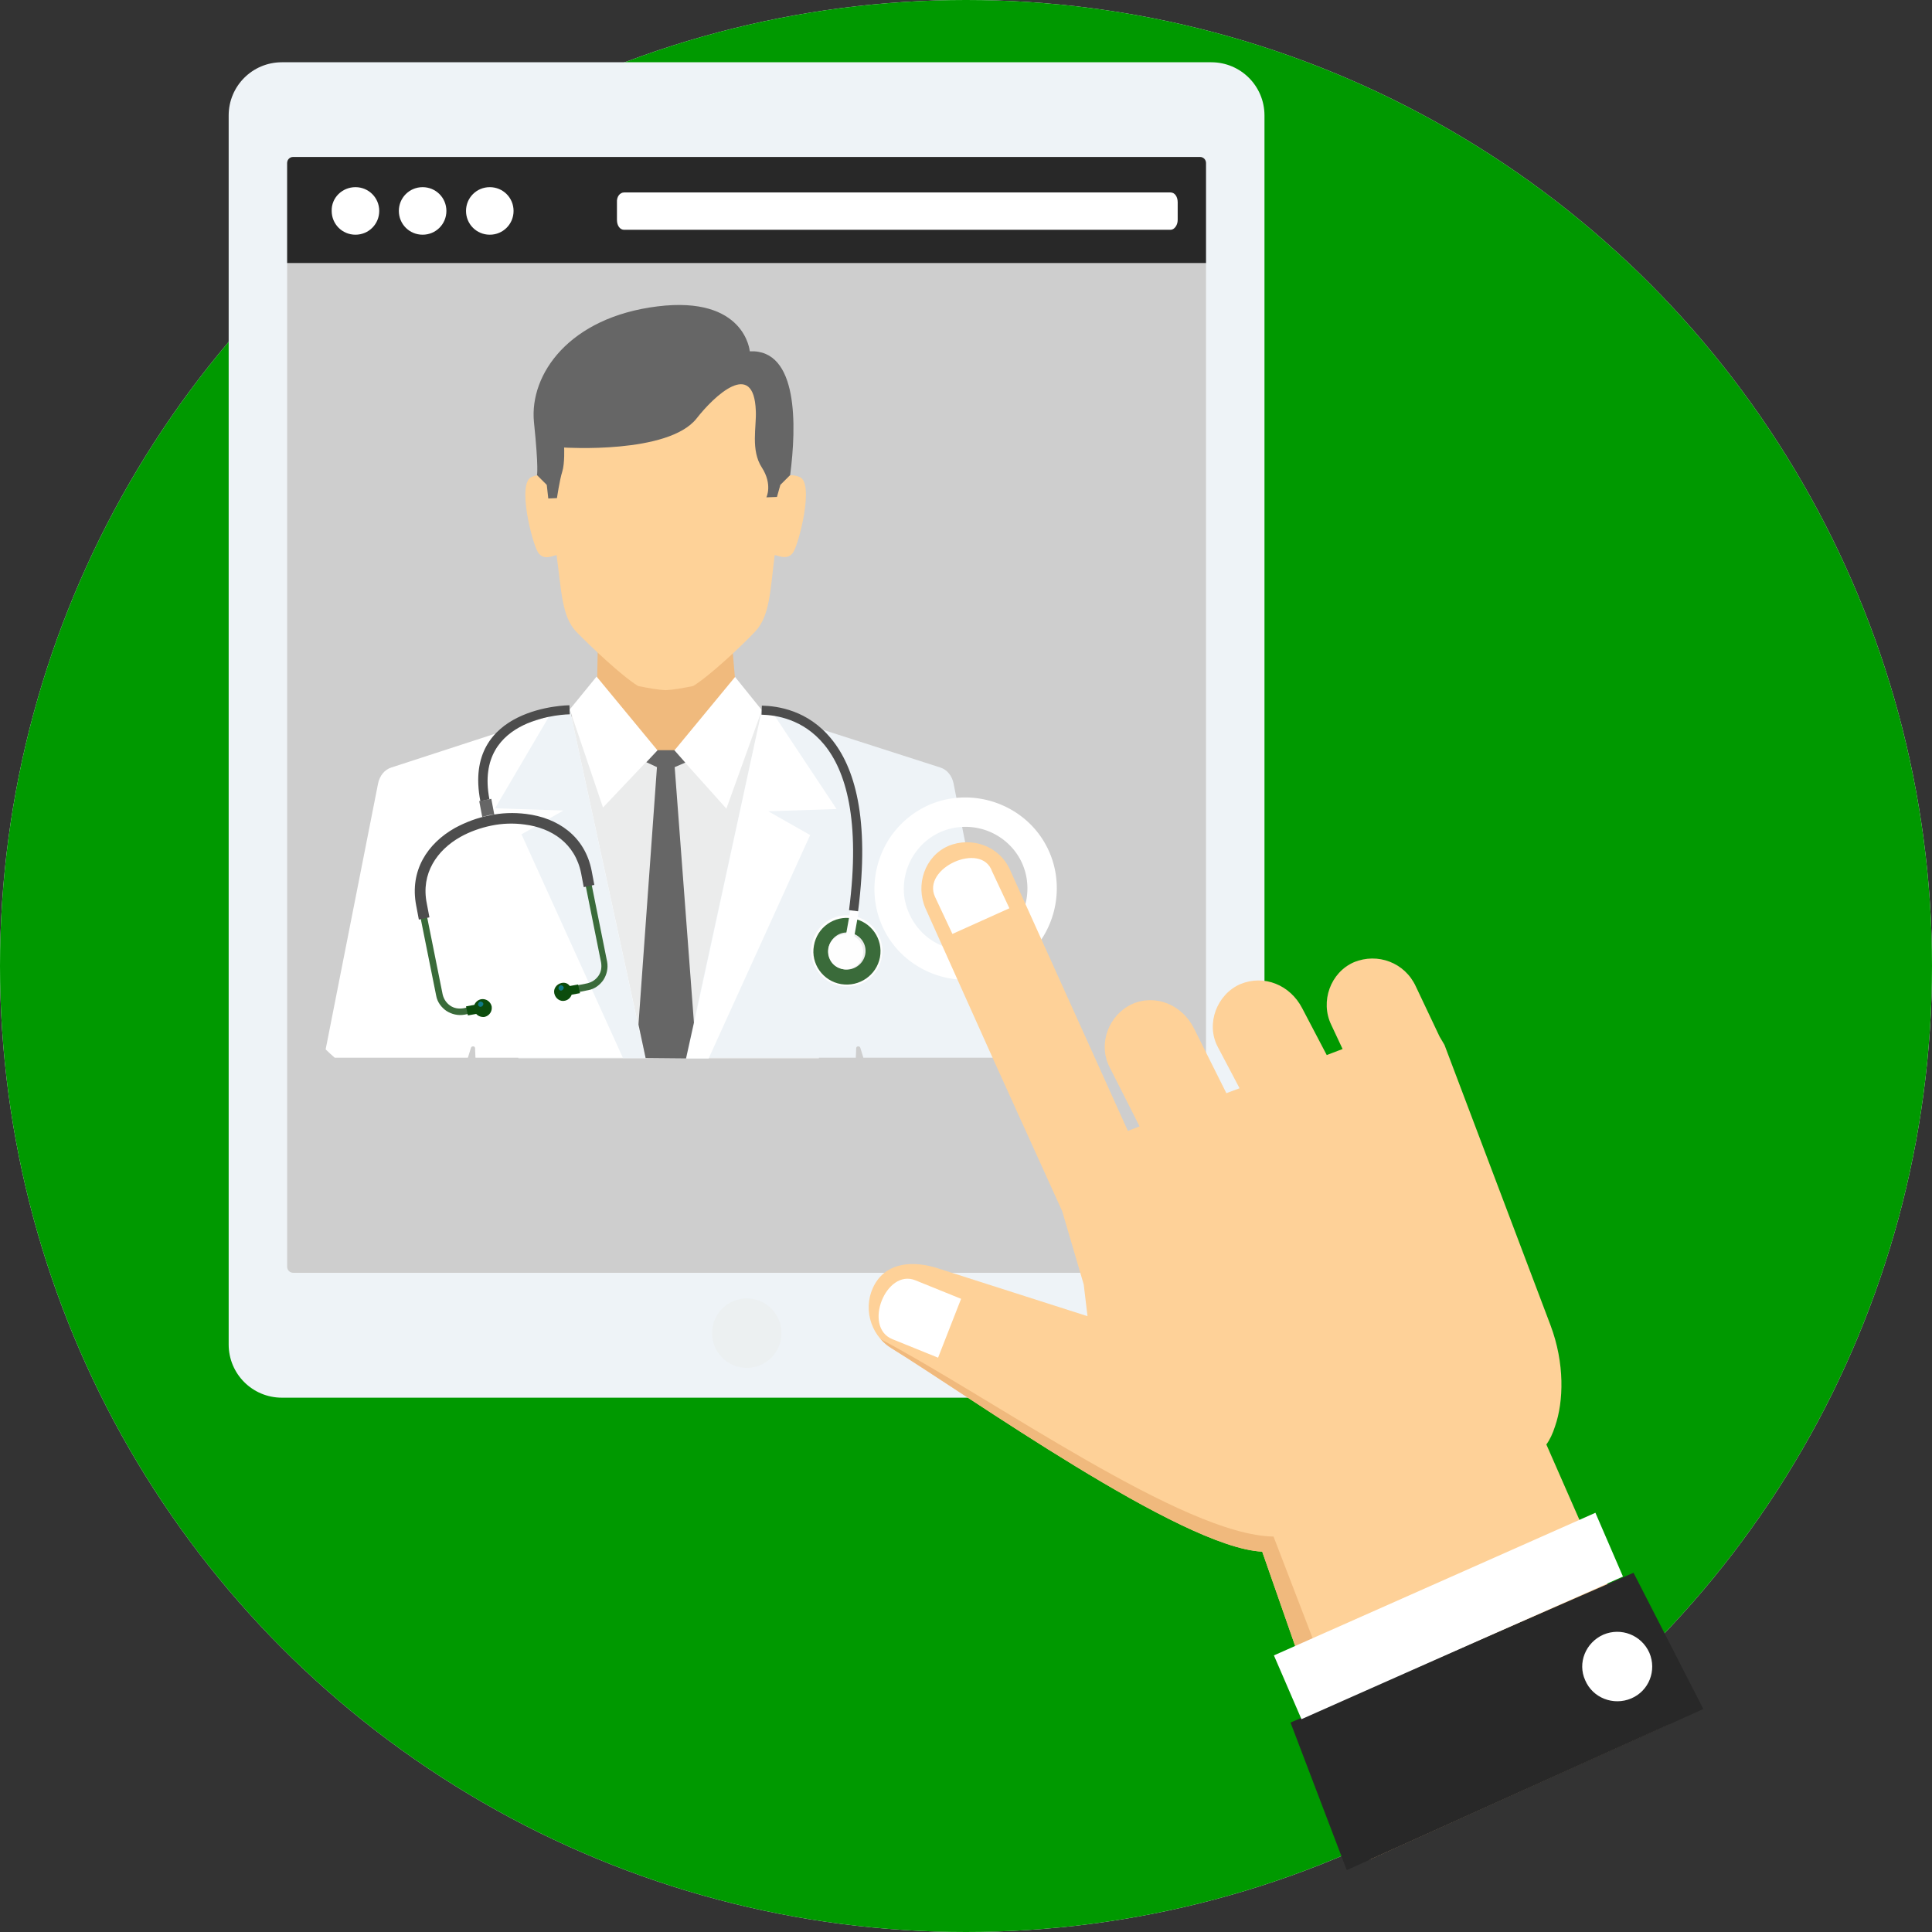 <svg id="Layer_1" xmlns="http://www.w3.org/2000/svg" viewBox="0 0 512 512"><rect x="0" y="0" width="512" height="512" fill="#333333" stroke="none"/><style>.st0{fill:#ecf0f1}.st2{fill:#eef3f7}.st4{fill:#282828}.st5{fill:#fff}.st9{fill:#ebecec}.st10{fill:#666}.st11{fill:#fefefe}.st12{fill:#3a6b3a}.st13{fill:#4d4d4d}</style><circle class="st0" cx="256" cy="256" r="256"/><circle cx="256" cy="256" r="256" fill="#090"/><path class="st2" d="M74.7 16.5H321c7.8 0 14.1 6.3 14.1 14.1v325.7c0 7.8-6.3 14.1-14.1 14.1H74.7c-7.8 0-14.1-6.3-14.1-14.1V30.6c0-7.8 6.3-14.1 14.1-14.1z"/><path d="M77.7 41.6H318c.9 0 1.6.7 1.6 1.6v292.5c0 .9-.7 1.6-1.6 1.6H77.7c-.9 0-1.6-.7-1.6-1.6V43.2c0-.9.7-1.6 1.6-1.6z" fill="#cecece"/><circle class="st0" cx="197.9" cy="353.3" r="9.2"/><circle class="st0" cx="325" cy="358.9" r="6.5"/><path class="st4" d="M319.6 69.7H76.1V43.2c0-.9.7-1.6 1.6-1.6H318c.9 0 1.6.7 1.6 1.6v26.5z"/><path class="st5" d="M94.2 49.6c3.5 0 6.3 2.8 6.3 6.3s-2.8 6.3-6.3 6.3-6.3-2.8-6.3-6.3c-.1-3.5 2.8-6.3 6.3-6.3zm17.8 0c3.5 0 6.3 2.8 6.3 6.3s-2.8 6.3-6.3 6.3-6.3-2.8-6.3-6.3 2.8-6.3 6.3-6.3zm17.8 0c3.5 0 6.3 2.8 6.3 6.3s-2.8 6.3-6.3 6.3-6.3-2.8-6.3-6.3 2.8-6.3 6.3-6.3zm35.6 1.4h144.8c1.1 0 1.9 1.1 1.9 2.6v4.7c0 1.4-.9 2.6-1.9 2.6H165.4c-1.1 0-1.9-1.1-1.9-2.6v-4.7c-.1-1.5.8-2.6 1.9-2.6z"/><path d="M158.1 179.4h36.6l.2 2.5-17.8 27.1-19.2-27.4.2-2.2z" fill="#b3b3b3"/><path d="M158.4 172.6l-.3 15.3-26 14.2v52h87.4v-52l-24.1-15-1.3-15.3-35.7.8z" fill="#f0ba7d"/><path d="M146.4 128s-1.5-3.3-5.5-1.6c-4 1.6.2 17.8 1.7 20 1.5 2.3 4 .8 4.9.7 1.3 9.6 1.4 16.3 5.2 20.3 3.7 3.8 12 11.7 16.4 14.4 3 .6 5.2 1 7.3 1.1 2.1-.1 4.3-.5 7.3-1.1 4.4-2.7 12.8-10.6 16.4-14.4 3.9-4.1 4-10.7 5.2-20.3.9.1 3.4 1.5 4.9-.7 1.5-2.3 5.7-18.4 1.7-20-4-1.6-5.5 1.6-5.5 1.6s3.9-12.7-3.1-25.2c-4.8-8.6-15.8-13-27-13.3-11.2.3-22.2 4.8-27 13.3-6.9 12.5-2.9 25.2-2.9 25.2z" fill="#fed298"/><path class="st9" d="M145.3 192.4l6.2-2.4 5-4.5 17.7 13.4h4.4l17.7-13.4 11.2 7 19.5 33.2-10 54.8h-79.6l-17.5-52.3 25.4-35.8z"/><path class="st5" d="M201.9 188.2l-7.1-8.8-16.1 19.5 13.8 15.4 9.4-26.1zM151 188l7.1-8.7 16.1 19.5-14.4 15.2-8.8-26z"/><path class="st5" d="M151 188l-47.3 15.4c-1.9.6-3.1 2.3-3.5 4.2l-13.9 70.5c.8.8 1.6 1.5 2.4 2.2H124l.8-2.6c.1-.3.3-.4.6-.4s.5.2.5.5l.1 2.5h45L151 188z"/><path class="st2" d="M151 188l-5.4 1.7-14.4 24.5 18.1.6-11.1 6.3 26.9 59.3h5.9L151 188zm50.9.2l47.3 15.2c1.9.6 3.1 2.3 3.5 4.2l13.9 70.5c-.8.8-1.6 1.5-2.4 2.2h-35.4l-.8-2.6c-.1-.3-.3-.4-.6-.4s-.5.2-.5.5l-.1 2.5h-45l20.1-92.1z"/><path class="st5" d="M201.9 188.2l3 .9 16.8 25.3-18.1.6 11.1 6.3-26.9 59.2h-5.9l20-92.3z"/><path class="st10" d="M203.1 131.8l2.8-.1.9-3.2 2.6-2.6c1.7-13 2.2-33.4-10.7-32.8 0 0-1.2-14.8-24.5-11.9-23.4 2.9-33.9 18-32.7 30.6 1.3 12.6.8 14.1.8 14.1l2.6 2.6.4 3.6 2.3-.1s.7-4.8 1.4-7 .5-6.4.5-6.4 27.6 1.8 35.1-7.7c4.6-5.9 15.2-16 15.7-2 .2 4.2-1.4 10.4 1.6 15 2.9 4.5 1.2 7.9 1.2 7.9zm-21.3 148.7l2.1-9.5-5.1-67.7 2.8-1.2-2.9-3.3h-4.4l-3 3.2 2.8 1.3-4.9 68.2 1.9 8.9 10.7.1z"/><path class="st11" d="M222.8 261.3c-5.1-.9-8.6-5.8-7.7-10.9.9-5.1 5.8-8.6 10.9-7.7 5.1.9 8.6 5.8 7.7 10.9-.9 5.2-5.7 8.6-10.9 7.7z"/><path class="st12" d="M222.9 260.8c-4.8-.8-8.1-5.4-7.2-10.2.8-4.8 5.4-8.1 10.3-7.2 4.8.8 8.1 5.4 7.2 10.3-.9 4.7-5.4 7.9-10.3 7.1z"/><path class="st9" d="M223.6 256.9c-2.7-.5-4.5-3-4-5.7s3-4.5 5.7-4 4.5 3 4 5.7c-.5 2.6-3 4.4-5.7 4z"/><path class="st11" d="M224.2 247.7l2.2.4 1.2-6.7-2.2-.4-1.2 6.7z"/><path class="st12" d="M151.9 263.2l4-.8c1.7-.3 3.1-1.4 4-2.7.9-1.4 1.3-3.1 1-4.8l-4.8-23.9c-1.8-9-8.9-13.6-16.9-14.7-3.1-.4-6.3-.3-9.5.4-3.1.6-6.2 1.7-8.9 3.3-7.1 4-11.8 11-10 20l4.8 23.9c.3 1.7 1.4 3.1 2.7 4 1.4.9 3.1 1.3 4.8 1l4-.8-.3-1.7-4 .8c-1.3.2-2.5 0-3.5-.7s-1.7-1.7-2-3l-4.8-23.9c-1.6-8.2 2.7-14.5 9.2-18.2 2.6-1.5 5.4-2.5 8.4-3.1 3-.6 6-.7 8.9-.4 7.4.9 13.9 5.1 15.5 13.3l4.8 23.9c.2 1.3 0 2.5-.7 3.5s-1.7 1.7-3 2l-4 .8.3 1.8z"/><path class="st13" d="M157.5 234.5l-.7-3.7c-1.8-9.3-9.1-14.1-17.4-15.1-3.2-.4-6.5-.3-9.7.4-3.2.6-6.3 1.8-9.1 3.3-7.3 4.1-12.1 11.3-10.3 20.6l.7 3.7 2.8-.6-.7-3.7c-1.6-7.9 2.7-14.1 8.9-17.6 2.5-1.4 5.3-2.4 8.2-3 2.9-.6 5.9-.7 8.8-.3 7.2.9 13.4 5 15 12.9l.7 3.7 2.8-.6z"/><path d="M124 269.1l2.2-.4c.5.6 1.4.9 2.2.8 1.3-.3 2.1-1.5 1.9-2.8-.3-1.3-1.5-2.1-2.8-1.9-.9.2-1.5.8-1.8 1.5l-2.2.4.5 2.4zm29.7-5.9l-2.2.4c-.3.8-.9 1.4-1.8 1.6-1.3.3-2.5-.6-2.8-1.9-.3-1.3.6-2.5 1.9-2.8.9-.2 1.7.1 2.2.8l2.2-.4.5 2.3z" fill="#0c4c0c"/><path class="st10" d="M131 215.9l-.8-4.2-1.6.3-1.6.3.8 4.2c.6-.2 1.3-.3 1.9-.5.4 0 .9-.1 1.3-.1z"/><path d="M127.5 266.8c.4-.1.6-.5.6-.8-.1-.4-.5-.6-.8-.6-.4.1-.6.5-.6.8 0 .4.4.7.8.6zm21.3-4.3c.4-.1.6-.5.6-.8-.1-.4-.5-.6-.8-.6-.4.1-.6.5-.6.8.1.5.5.7.8.6z" fill="#0f7986"/><path class="st11" d="M223.3 256.8c-2.5-.4-4.2-2.8-3.8-5.4.4-2.5 2.8-4.2 5.4-3.8 2.5.4 4.2 2.8 3.8 5.4-.4 2.6-2.8 4.3-5.4 3.8z"/><path class="st13" d="M151 189.3c-.1 0-25.6.2-21.3 22.5l-2.4.5c-4.9-25.2 23.5-25.4 23.6-25.4l.1 2.4zm50.9-2.3c4.2.1 12.2 1.2 18.4 8.8 6.1 7.4 10.3 20.9 7.1 45.7l-2.4-.3c3.1-24-.9-37-6.6-43.9-5.6-6.8-12.8-7.8-16.6-7.9l.1-2.4z"/><path class="st5" d="M236.4 221.2a24.6 24.6 0 0 0-4.4 18c.9 6.1 4.2 11.9 9.6 15.8a24.6 24.6 0 0 0 18 4.4c6.1-.9 11.9-4.2 15.8-9.6a24.6 24.6 0 0 0 4.4-18c-.9-6.1-4.2-11.9-9.6-15.8a24.6 24.6 0 0 0-18-4.4c-6.1.9-11.8 4.2-15.8 9.6zm3.3 16.8c-.6-4.1.3-8.5 3-12.2 2.7-3.7 6.6-5.9 10.7-6.5 4.1-.6 8.5.3 12.2 3s5.9 6.6 6.5 10.7c.6 4.1-.3 8.5-3 12.2-2.7 3.7-6.6 5.9-10.7 6.5-4.1.6-8.5-.3-12.2-3-3.6-2.7-5.8-6.6-6.5-10.7z"/><path d="M231.9 340.2c3.4-5.8 10.3-6.1 16.6-4.1l39.7 12.7-1-8.4-5.7-19.4-18.1-39.9-18.1-40.3c-2.8-6.3-.2-13.9 6-16.6 6.2-2.6 13.6 0 16.4 6.4l31.2 69.1 3.1-1.2-8-15.8c-3.1-6.2-.1-13.8 6-16.6 6.2-2.8 13.3.2 16.4 6.4l8.6 17.2 3.5-1.3-5.8-11c-3.2-6.1-.2-13.9 6-16.6 6.3-2.6 13.2.2 16.4 6.4l6.5 12.4 4.2-1.6-3-6.4c-3-6.2-.2-13.9 6-16.6 6.3-2.6 13.5.1 16.4 6.4l6.3 13.3 1.3 2.2 28.1 74.3c3.8 10.1 3.5 20.2 1.2 26.8-.6 1.9-1.4 3.6-2.3 4.8l32.5 74.1-79.3 35.9-28.5-81.6c-21.4-1-77.9-41.4-98.4-54-5.7-3.6-7.6-11.2-4.2-17z" fill="#fed198"/><path d="M369.3 489.9l-6.3 2.9-28.5-81.6c-21.4-1-77.9-41.4-98.4-54-1-.6-1.9-1.4-2.7-2.3 30 15.9 80.4 52 104.1 52.3l31.8 82.7z" fill="#f0b97d"/><path class="st4" d="M342 456.5l90.9-39.7 18.5 36.1-94.5 42.7-14.9-39.1z"/><path class="st5" d="M337.6 438.7l85.2-37.8 7.3 16.9-85.2 37.8-7.3-16.9zm87.3-5.5c4.7-2 10.1.1 12.2 4.8 2 4.7-.1 10.1-4.8 12.1s-10.2-.1-12.2-4.8c-2.1-4.6.1-10 4.8-12.1zm-162-202.3l4.6 9.8-15.1 6.8-4.6-9.8c-3.6-7.7 12.3-14.8 15.1-6.8zm-20.3 108.4l12.1 4.9-6.1 15.6-12.1-4.9c-7.9-3.2-1.7-18.8 6.1-15.6z"/></svg>
